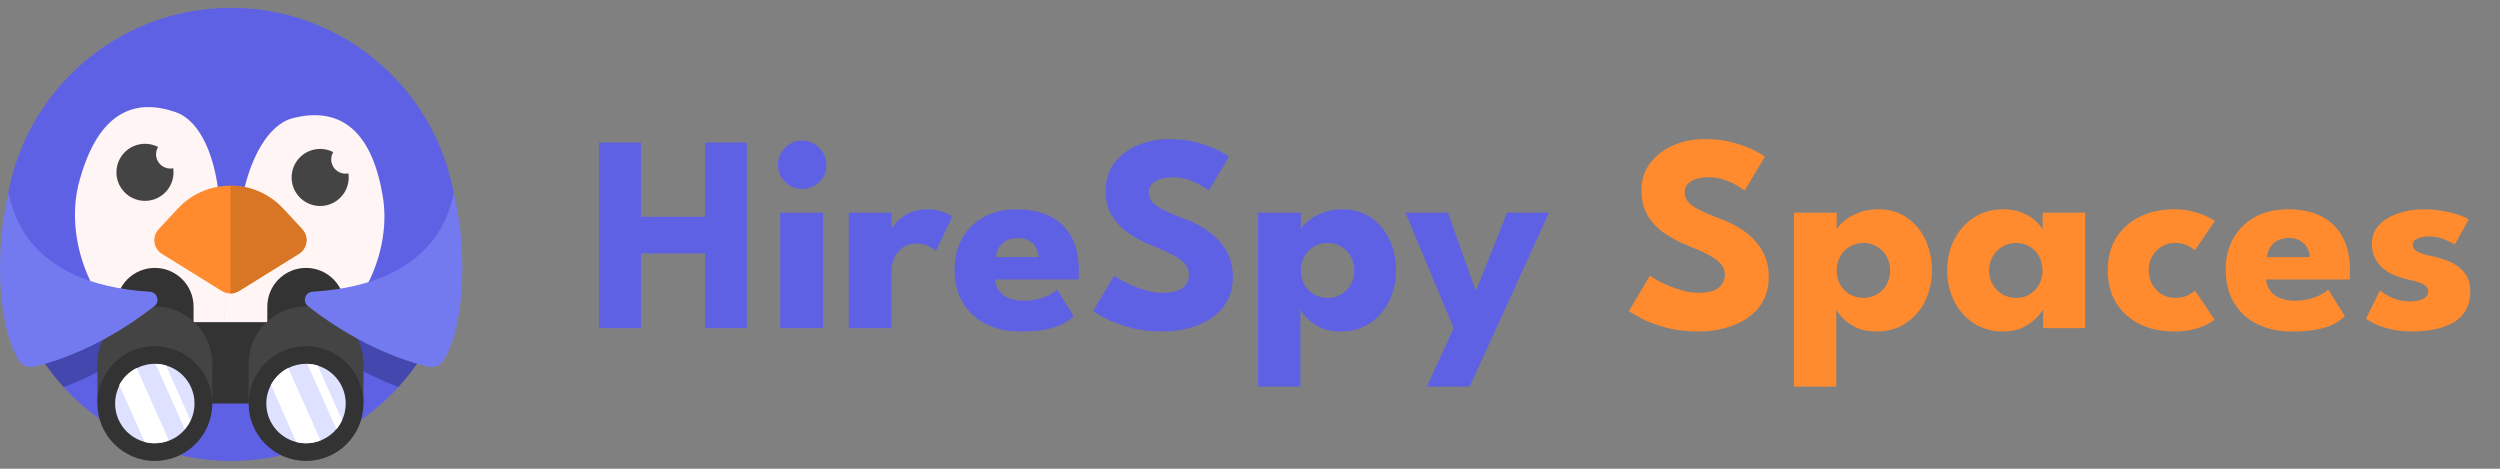 <svg width="160" height="30" viewBox="0 0 160 30" fill="none" xmlns="http://www.w3.org/2000/svg">
<rect x="0" y="0" width="160" height="30" fill="#808080" stroke="none"/>
<path d="M14.785 0.501C6.776 0.501 0.285 6.993 0.285 15.001C0.285 15.158 0.287 15.314 0.293 15.47C0.295 15.535 0.297 15.599 0.3 15.664C0.419 18.288 1.234 20.73 2.565 22.81C2.796 23.17 3.042 23.519 3.303 23.856C3.548 24.172 3.803 24.478 4.073 24.771C4.988 25.776 6.042 26.65 7.206 27.364C8.59 28.214 10.127 28.837 11.768 29.184C12.741 29.391 13.749 29.499 14.784 29.499C15.819 29.499 16.827 29.391 17.8 29.184C19.44 28.837 20.978 28.213 22.362 27.363C23.527 26.647 24.584 25.77 25.501 24.765C26.052 24.161 26.55 23.511 26.994 22.822C28.221 20.911 29.012 18.691 29.226 16.307C29.254 15.992 29.272 15.674 29.279 15.354C29.282 15.235 29.283 15.118 29.283 14.999C29.283 6.992 22.791 0.5 14.784 0.5L14.785 0.501ZM6.738 21.148C6.612 21.228 6.48 21.308 6.343 21.385C6.48 21.307 6.611 21.227 6.738 21.148Z" fill="#5F61E4"/>
<path opacity="0.4" d="M29.28 15.356C29.273 15.676 29.255 15.994 29.227 16.309C29.014 18.694 28.222 20.912 26.995 22.824C26.552 23.514 26.053 24.163 25.502 24.766C22.941 23.814 20.878 22.39 19.71 21.476C19.335 21.182 19.524 20.581 19.999 20.552C28.167 20.056 28.799 15.023 29.048 14.268C29.134 14.611 29.212 14.974 29.279 15.356H29.28Z" fill="#1C235E"/>
<path opacity="0.4" d="M9.882 21.476C8.712 22.391 6.642 23.82 4.073 24.773C3.803 24.48 3.547 24.174 3.303 23.858C3.042 23.521 2.796 23.172 2.565 22.812C1.234 20.732 0.417 18.29 0.3 15.666C0.297 15.602 0.295 15.537 0.293 15.472C0.365 15.05 0.448 14.645 0.543 14.269C0.793 15.024 1.425 20.057 9.593 20.553C10.069 20.582 10.257 21.183 9.882 21.477V21.476Z" fill="#1C235E"/>
<path d="M24.501 12.588C23.72 7.872 21.387 6.919 18.801 7.544C17.044 7.968 16.063 10.333 15.662 11.974C15.59 12.267 15.539 12.536 15.502 12.767L14.785 12.115L14.748 12.858L14.691 14.004L14.458 18.742L14.213 23.693C20.858 23.698 24.527 18.486 24.602 14.004C24.611 13.521 24.576 13.046 24.501 12.589V12.588ZM14.747 12.142L14.006 12.694C13.994 12.477 13.97 12.228 13.934 11.955C13.707 10.281 12.966 7.776 11.236 7.175C8.723 6.302 6.308 7.022 5.066 11.64C4.866 12.384 4.778 13.183 4.801 14.004C4.923 18.269 8.068 23.096 14.211 23.693L14.456 18.742L14.689 14.004L14.746 12.858L14.783 12.115L14.746 12.142H14.747Z" fill="#FFF5F5"/>
<path d="M9.227 12.855C10.235 12.883 11.077 12.09 11.105 11.081C11.135 10.073 10.34 9.233 9.332 9.204C8.323 9.175 7.481 9.969 7.453 10.977C7.424 11.986 8.218 12.825 9.227 12.855Z" fill="#444444"/>
<path d="M10.874 10.787C11.378 10.801 11.798 10.404 11.813 9.9C11.828 9.395 11.43 8.975 10.926 8.961C10.422 8.947 10.002 9.344 9.987 9.848C9.972 10.352 10.37 10.773 10.874 10.787Z" fill="#FFF5F5"/>
<path d="M20.438 13.183C21.446 13.211 22.288 12.418 22.317 11.409C22.346 10.401 21.551 9.561 20.543 9.532C19.534 9.503 18.693 10.297 18.664 11.305C18.635 12.314 19.43 13.153 20.438 13.183Z" fill="#444444"/>
<path d="M22.085 11.114C22.589 11.128 23.009 10.731 23.024 10.227C23.039 9.722 22.641 9.302 22.137 9.288C21.633 9.274 21.213 9.671 21.198 10.175C21.183 10.68 21.581 11.1 22.085 11.114Z" fill="#FFF5F5"/>
<path d="M11.373 13.356L10.153 14.67C9.712 15.146 9.814 15.906 10.365 16.248L14.202 18.627C14.365 18.729 14.554 18.782 14.747 18.782C14.94 18.782 15.129 18.729 15.292 18.627L19.129 16.245C19.68 15.902 19.783 15.142 19.34 14.666L18.121 13.354C16.3 11.392 13.194 11.393 11.373 13.357V13.356Z" fill="#FF8B2E"/>
<path d="M19.341 14.666L18.122 13.354C17.211 12.373 15.98 11.883 14.748 11.883V18.783C14.941 18.783 15.13 18.729 15.293 18.627L19.13 16.245C19.681 15.902 19.784 15.142 19.343 14.666H19.341Z" fill="#D97626"/>
<path d="M17.108 20.618H12.387V25.826H17.108V20.618Z" fill="#333333"/>
<path d="M12.388 19.625V21.612C12.388 22.981 11.279 24.091 9.909 24.091C8.538 24.091 7.43 22.982 7.43 21.612V19.625C7.43 18.256 8.539 17.146 9.909 17.146C11.277 17.146 12.388 18.255 12.388 19.625Z" fill="#333333"/>
<path d="M13.584 23.286H6.235V25.827H13.584V23.286Z" fill="#444444"/>
<path d="M9.909 26.96C11.939 26.96 13.584 25.315 13.584 23.286C13.584 21.256 11.939 19.611 9.909 19.611C7.88 19.611 6.235 21.256 6.235 23.286C6.235 25.315 7.88 26.96 9.909 26.96Z" fill="#444444"/>
<path d="M9.909 29.5C11.939 29.5 13.584 27.855 13.584 25.826C13.584 23.797 11.939 22.152 9.909 22.152C7.88 22.152 6.235 23.797 6.235 25.826C6.235 27.855 7.88 29.5 9.909 29.5Z" fill="#333333"/>
<path d="M9.909 28.367C11.313 28.367 12.45 27.229 12.45 25.826C12.45 24.422 11.313 23.285 9.909 23.285C8.506 23.285 7.368 24.422 7.368 25.826C7.368 27.229 8.506 28.367 9.909 28.367Z" fill="#DEE1FF"/>
<path d="M22.064 19.625V21.612C22.064 22.981 20.955 24.091 19.585 24.091C18.215 24.091 17.107 22.982 17.107 21.612V19.625C17.107 18.256 18.216 17.146 19.585 17.146C20.954 17.146 22.064 18.255 22.064 19.625Z" fill="#333333"/>
<path d="M23.26 23.286H15.912V25.827H23.26V23.286Z" fill="#444444"/>
<path d="M19.586 26.96C21.615 26.96 23.26 25.315 23.26 23.286C23.26 21.256 21.615 19.612 19.586 19.612C17.557 19.612 15.912 21.256 15.912 23.286C15.912 25.315 17.557 26.96 19.586 26.96Z" fill="#444444"/>
<path d="M19.586 29.5C21.615 29.5 23.26 27.855 23.26 25.826C23.26 23.797 21.615 22.152 19.586 22.152C17.557 22.152 15.912 23.797 15.912 25.826C15.912 27.855 17.557 29.5 19.586 29.5Z" fill="#333333"/>
<path d="M22.127 25.827C22.127 26.208 22.043 26.57 21.893 26.894C21.797 27.102 21.674 27.293 21.528 27.465C21.259 27.785 20.912 28.035 20.517 28.192C20.229 28.305 19.915 28.368 19.587 28.368C19.373 28.368 19.166 28.342 18.966 28.291C17.863 28.015 17.045 27.016 17.045 25.827C17.045 25.397 17.152 24.992 17.34 24.637C17.588 24.17 17.979 23.788 18.453 23.552C18.793 23.381 19.179 23.286 19.586 23.286C19.613 23.286 19.64 23.286 19.668 23.287C19.899 23.294 20.124 23.333 20.336 23.398C21.372 23.718 22.126 24.684 22.126 25.826L22.127 25.827Z" fill="#DEE1FF"/>
<path d="M20.516 28.19C20.227 28.304 19.914 28.366 19.586 28.366C19.372 28.366 19.165 28.34 18.965 28.29L17.34 24.637C17.587 24.169 17.978 23.788 18.452 23.552L20.515 28.192L20.516 28.19Z" fill="white"/>
<path d="M21.892 26.893C21.796 27.1 21.673 27.292 21.527 27.464L19.669 23.287C19.9 23.294 20.125 23.333 20.337 23.398L21.893 26.893H21.892Z" fill="white"/>
<path d="M10.809 28.19C10.521 28.304 10.207 28.366 9.879 28.366C9.665 28.366 9.458 28.34 9.258 28.29L7.633 24.637C7.88 24.169 8.271 23.788 8.745 23.552L10.808 28.192L10.809 28.19Z" fill="white"/>
<path d="M12.185 26.893C12.089 27.1 11.966 27.292 11.82 27.464L9.962 23.287C10.194 23.294 10.418 23.333 10.631 23.398L12.186 26.893H12.185Z" fill="white"/>
<path d="M19.71 19.594C21.154 20.725 23.97 22.635 27.398 23.468C27.789 23.564 28.2 23.396 28.405 23.049C29.874 20.56 29.843 15.543 29.049 12.385C28.801 13.14 28.168 18.174 20 18.67C19.524 18.699 19.335 19.3 19.71 19.593V19.594Z" fill="#737AEF"/>
<path d="M9.881 19.594C8.438 20.725 5.622 22.635 2.193 23.468C1.802 23.564 1.391 23.396 1.187 23.049C-0.283 20.56 -0.251 15.543 0.542 12.385C0.791 13.14 1.424 18.174 9.592 18.67C10.068 18.699 10.256 19.3 9.881 19.593V19.594Z" fill="#737AEF"/>
<path d="M45.125 16.221H41.021V21H38.339V9.12H41.021V13.872H45.125V9.12H47.798V21H45.125V16.221ZM49.934 21V13.611H52.67V21H49.934ZM51.338 12.09C50.906 12.09 50.54 11.94 50.24 11.64C49.94 11.334 49.79 10.971 49.79 10.551C49.79 10.131 49.94 9.768 50.24 9.462C50.546 9.15 50.912 8.994 51.338 8.994C51.62 8.994 51.878 9.066 52.112 9.21C52.346 9.348 52.535 9.534 52.679 9.768C52.823 10.002 52.895 10.263 52.895 10.551C52.895 10.971 52.742 11.334 52.436 11.64C52.13 11.94 51.764 12.09 51.338 12.09ZM57.057 21H54.321V13.611H57.057V14.754H57.012C57.06 14.616 57.177 14.442 57.363 14.232C57.549 14.016 57.81 13.824 58.146 13.656C58.482 13.482 58.893 13.395 59.379 13.395C59.721 13.395 60.036 13.449 60.324 13.557C60.612 13.659 60.822 13.758 60.954 13.854L59.892 16.077C59.808 15.975 59.658 15.87 59.442 15.762C59.232 15.648 58.968 15.591 58.65 15.591C58.284 15.591 57.981 15.684 57.741 15.87C57.507 16.056 57.333 16.281 57.219 16.545C57.111 16.809 57.057 17.058 57.057 17.292V21ZM63.676 17.886C63.694 18.15 63.778 18.384 63.928 18.588C64.078 18.792 64.285 18.954 64.549 19.074C64.819 19.188 65.137 19.245 65.503 19.245C65.851 19.245 66.163 19.209 66.439 19.137C66.721 19.065 66.964 18.975 67.168 18.867C67.378 18.759 67.54 18.648 67.654 18.534L68.716 20.226C68.566 20.388 68.353 20.547 68.077 20.703C67.807 20.853 67.45 20.976 67.006 21.072C66.562 21.168 66.001 21.216 65.323 21.216C64.507 21.216 63.781 21.063 63.145 20.757C62.509 20.451 62.008 20.001 61.642 19.407C61.276 18.813 61.093 18.087 61.093 17.229C61.093 16.509 61.249 15.861 61.561 15.285C61.879 14.703 62.338 14.244 62.938 13.908C63.538 13.566 64.261 13.395 65.107 13.395C65.911 13.395 66.607 13.542 67.195 13.836C67.789 14.13 68.245 14.568 68.563 15.15C68.887 15.726 69.049 16.446 69.049 17.31C69.049 17.358 69.046 17.454 69.04 17.598C69.04 17.742 69.034 17.838 69.022 17.886H63.676ZM66.475 16.455C66.469 16.263 66.418 16.074 66.322 15.888C66.226 15.696 66.082 15.54 65.89 15.42C65.698 15.294 65.452 15.231 65.152 15.231C64.852 15.231 64.597 15.291 64.387 15.411C64.183 15.525 64.027 15.675 63.919 15.861C63.811 16.047 63.751 16.245 63.739 16.455H66.475ZM74.783 8.904C75.521 8.904 76.166 8.985 76.718 9.147C77.27 9.309 77.714 9.48 78.05 9.66C78.386 9.84 78.59 9.96 78.662 10.02L77.366 12.189C77.27 12.117 77.105 12.012 76.871 11.874C76.643 11.736 76.37 11.613 76.052 11.505C75.74 11.397 75.413 11.343 75.071 11.343C74.609 11.343 74.234 11.427 73.946 11.595C73.664 11.757 73.523 12 73.523 12.324C73.523 12.546 73.598 12.747 73.748 12.927C73.904 13.101 74.138 13.269 74.45 13.431C74.768 13.587 75.17 13.758 75.656 13.944C76.1 14.106 76.517 14.298 76.907 14.52C77.297 14.742 77.639 15.006 77.933 15.312C78.233 15.612 78.47 15.96 78.644 16.356C78.818 16.752 78.905 17.202 78.905 17.706C78.905 18.306 78.782 18.828 78.536 19.272C78.29 19.71 77.954 20.073 77.528 20.361C77.108 20.649 76.628 20.862 76.088 21C75.554 21.144 74.999 21.216 74.423 21.216C73.607 21.216 72.875 21.123 72.227 20.937C71.585 20.751 71.066 20.55 70.67 20.334C70.274 20.118 70.037 19.974 69.959 19.902L71.3 17.643C71.372 17.697 71.51 17.784 71.714 17.904C71.924 18.024 72.179 18.15 72.479 18.282C72.779 18.408 73.097 18.516 73.433 18.606C73.775 18.696 74.111 18.741 74.441 18.741C74.993 18.741 75.407 18.636 75.683 18.426C75.959 18.21 76.097 17.928 76.097 17.58C76.097 17.322 76.01 17.091 75.836 16.887C75.662 16.683 75.401 16.491 75.053 16.311C74.705 16.125 74.27 15.93 73.748 15.726C73.226 15.516 72.737 15.261 72.281 14.961C71.831 14.661 71.465 14.286 71.183 13.836C70.901 13.386 70.76 12.828 70.76 12.162C70.76 11.496 70.946 10.92 71.318 10.434C71.696 9.942 72.191 9.564 72.803 9.3C73.421 9.036 74.081 8.904 74.783 8.904ZM83.226 24.744H80.517V13.611H83.253V14.691C83.337 14.523 83.496 14.34 83.73 14.142C83.97 13.938 84.273 13.764 84.639 13.62C85.011 13.47 85.431 13.395 85.899 13.395C86.619 13.395 87.234 13.572 87.744 13.926C88.26 14.28 88.656 14.754 88.932 15.348C89.208 15.936 89.346 16.59 89.346 17.31C89.346 18.03 89.199 18.687 88.905 19.281C88.611 19.869 88.197 20.34 87.663 20.694C87.135 21.042 86.511 21.216 85.791 21.216C85.275 21.216 84.834 21.126 84.468 20.946C84.108 20.76 83.823 20.556 83.613 20.334C83.409 20.106 83.28 19.929 83.226 19.803V24.744ZM86.673 17.31C86.673 16.974 86.598 16.674 86.448 16.41C86.298 16.14 86.094 15.93 85.836 15.78C85.584 15.624 85.299 15.546 84.981 15.546C84.651 15.546 84.354 15.624 84.09 15.78C83.832 15.93 83.628 16.14 83.478 16.41C83.328 16.674 83.253 16.974 83.253 17.31C83.253 17.646 83.328 17.949 83.478 18.219C83.628 18.483 83.832 18.69 84.09 18.84C84.354 18.99 84.651 19.065 84.981 19.065C85.299 19.065 85.584 18.99 85.836 18.84C86.094 18.69 86.298 18.483 86.448 18.219C86.598 17.949 86.673 17.646 86.673 17.31ZM94.456 18.633L96.454 13.611H99.136L94.06 24.744H91.324L93.034 21L89.947 13.611H92.674L94.456 18.633Z" fill="#5F61E4"/>
<path d="M109.078 8.904C109.816 8.904 110.461 8.985 111.013 9.147C111.565 9.309 112.009 9.48 112.345 9.66C112.681 9.84 112.885 9.96 112.957 10.02L111.661 12.189C111.565 12.117 111.4 12.012 111.166 11.874C110.938 11.736 110.665 11.613 110.347 11.505C110.035 11.397 109.708 11.343 109.366 11.343C108.904 11.343 108.529 11.427 108.241 11.595C107.959 11.757 107.818 12 107.818 12.324C107.818 12.546 107.893 12.747 108.043 12.927C108.199 13.101 108.433 13.269 108.745 13.431C109.063 13.587 109.465 13.758 109.951 13.944C110.395 14.106 110.812 14.298 111.202 14.52C111.592 14.742 111.934 15.006 112.228 15.312C112.528 15.612 112.765 15.96 112.939 16.356C113.113 16.752 113.2 17.202 113.2 17.706C113.2 18.306 113.077 18.828 112.831 19.272C112.585 19.71 112.249 20.073 111.823 20.361C111.403 20.649 110.923 20.862 110.383 21C109.849 21.144 109.294 21.216 108.718 21.216C107.902 21.216 107.17 21.123 106.522 20.937C105.88 20.751 105.361 20.55 104.965 20.334C104.569 20.118 104.332 19.974 104.254 19.902L105.595 17.643C105.667 17.697 105.805 17.784 106.009 17.904C106.219 18.024 106.474 18.15 106.774 18.282C107.074 18.408 107.392 18.516 107.728 18.606C108.07 18.696 108.406 18.741 108.736 18.741C109.288 18.741 109.702 18.636 109.978 18.426C110.254 18.21 110.392 17.928 110.392 17.58C110.392 17.322 110.305 17.091 110.131 16.887C109.957 16.683 109.696 16.491 109.348 16.311C109 16.125 108.565 15.93 108.043 15.726C107.521 15.516 107.032 15.261 106.576 14.961C106.126 14.661 105.76 14.286 105.478 13.836C105.196 13.386 105.055 12.828 105.055 12.162C105.055 11.496 105.241 10.92 105.613 10.434C105.991 9.942 106.486 9.564 107.098 9.3C107.716 9.036 108.376 8.904 109.078 8.904ZM117.521 24.744H114.812V13.611H117.548V14.691C117.632 14.523 117.791 14.34 118.025 14.142C118.265 13.938 118.568 13.764 118.934 13.62C119.306 13.47 119.726 13.395 120.194 13.395C120.914 13.395 121.529 13.572 122.039 13.926C122.555 14.28 122.951 14.754 123.227 15.348C123.503 15.936 123.641 16.59 123.641 17.31C123.641 18.03 123.494 18.687 123.2 19.281C122.906 19.869 122.492 20.34 121.958 20.694C121.43 21.042 120.806 21.216 120.086 21.216C119.57 21.216 119.129 21.126 118.763 20.946C118.403 20.76 118.118 20.556 117.908 20.334C117.704 20.106 117.575 19.929 117.521 19.803V24.744ZM120.968 17.31C120.968 16.974 120.893 16.674 120.743 16.41C120.593 16.14 120.389 15.93 120.131 15.78C119.879 15.624 119.594 15.546 119.276 15.546C118.946 15.546 118.649 15.624 118.385 15.78C118.127 15.93 117.923 16.14 117.773 16.41C117.623 16.674 117.548 16.974 117.548 17.31C117.548 17.646 117.623 17.949 117.773 18.219C117.923 18.483 118.127 18.69 118.385 18.84C118.649 18.99 118.946 19.065 119.276 19.065C119.594 19.065 119.879 18.99 120.131 18.84C120.389 18.69 120.593 18.483 120.743 18.219C120.893 17.949 120.968 17.646 120.968 17.31ZM130.758 21V19.803C130.704 19.923 130.566 20.097 130.344 20.325C130.128 20.553 129.84 20.76 129.48 20.946C129.12 21.126 128.7 21.216 128.22 21.216C127.5 21.216 126.87 21.042 126.33 20.694C125.79 20.34 125.37 19.869 125.07 19.281C124.77 18.687 124.62 18.03 124.62 17.31C124.62 16.59 124.77 15.936 125.07 15.348C125.37 14.754 125.79 14.28 126.33 13.926C126.87 13.572 127.5 13.395 128.22 13.395C128.682 13.395 129.087 13.47 129.435 13.62C129.783 13.764 130.065 13.938 130.281 14.142C130.497 14.34 130.647 14.523 130.731 14.691V13.611H133.449V21H130.758ZM127.302 17.31C127.302 17.646 127.38 17.949 127.536 18.219C127.692 18.483 127.899 18.69 128.157 18.84C128.421 18.99 128.712 19.065 129.03 19.065C129.36 19.065 129.651 18.99 129.903 18.84C130.155 18.69 130.353 18.483 130.497 18.219C130.647 17.949 130.722 17.646 130.722 17.31C130.722 16.974 130.647 16.674 130.497 16.41C130.353 16.14 130.155 15.93 129.903 15.78C129.651 15.624 129.36 15.546 129.03 15.546C128.712 15.546 128.421 15.624 128.157 15.78C127.899 15.93 127.692 16.14 127.536 16.41C127.38 16.674 127.302 16.974 127.302 17.31ZM139.19 19.065C139.532 19.065 139.814 19.008 140.036 18.894C140.258 18.774 140.408 18.678 140.486 18.606L141.737 20.46C141.641 20.538 141.476 20.64 141.242 20.766C141.008 20.886 140.714 20.991 140.36 21.081C140.012 21.171 139.613 21.216 139.163 21.216C138.317 21.216 137.573 21.057 136.931 20.739C136.289 20.415 135.788 19.959 135.428 19.371C135.074 18.783 134.897 18.093 134.897 17.301C134.897 16.503 135.074 15.813 135.428 15.231C135.788 14.649 136.289 14.199 136.931 13.881C137.573 13.557 138.317 13.395 139.163 13.395C139.607 13.395 140.003 13.443 140.351 13.539C140.705 13.629 141.002 13.734 141.242 13.854C141.482 13.968 141.65 14.067 141.746 14.151L140.468 16.023C140.426 15.981 140.348 15.921 140.234 15.843C140.126 15.765 139.985 15.696 139.811 15.636C139.637 15.576 139.43 15.546 139.19 15.546C138.896 15.546 138.62 15.621 138.362 15.771C138.11 15.921 137.906 16.128 137.75 16.392C137.594 16.656 137.516 16.959 137.516 17.301C137.516 17.643 137.594 17.949 137.75 18.219C137.906 18.483 138.11 18.69 138.362 18.84C138.62 18.99 138.896 19.065 139.19 19.065ZM145.028 17.886C145.046 18.15 145.13 18.384 145.28 18.588C145.43 18.792 145.637 18.954 145.901 19.074C146.171 19.188 146.489 19.245 146.855 19.245C147.203 19.245 147.515 19.209 147.791 19.137C148.073 19.065 148.316 18.975 148.52 18.867C148.73 18.759 148.892 18.648 149.006 18.534L150.068 20.226C149.918 20.388 149.705 20.547 149.429 20.703C149.159 20.853 148.802 20.976 148.358 21.072C147.914 21.168 147.353 21.216 146.675 21.216C145.859 21.216 145.133 21.063 144.497 20.757C143.861 20.451 143.36 20.001 142.994 19.407C142.628 18.813 142.445 18.087 142.445 17.229C142.445 16.509 142.601 15.861 142.913 15.285C143.231 14.703 143.69 14.244 144.29 13.908C144.89 13.566 145.613 13.395 146.459 13.395C147.263 13.395 147.959 13.542 148.547 13.836C149.141 14.13 149.597 14.568 149.915 15.15C150.239 15.726 150.401 16.446 150.401 17.31C150.401 17.358 150.398 17.454 150.392 17.598C150.392 17.742 150.386 17.838 150.374 17.886H145.028ZM147.827 16.455C147.821 16.263 147.77 16.074 147.674 15.888C147.578 15.696 147.434 15.54 147.242 15.42C147.05 15.294 146.804 15.231 146.504 15.231C146.204 15.231 145.949 15.291 145.739 15.411C145.535 15.525 145.379 15.675 145.271 15.861C145.163 16.047 145.103 16.245 145.091 16.455H147.827ZM155.126 13.395C155.612 13.395 156.056 13.437 156.458 13.521C156.86 13.599 157.196 13.689 157.466 13.791C157.742 13.893 157.919 13.977 157.997 14.043L157.106 15.654C156.992 15.57 156.779 15.462 156.467 15.33C156.161 15.198 155.819 15.132 155.441 15.132C155.153 15.132 154.91 15.177 154.712 15.267C154.514 15.351 154.415 15.486 154.415 15.672C154.415 15.858 154.523 16.008 154.739 16.122C154.961 16.23 155.279 16.326 155.693 16.41C156.053 16.482 156.419 16.596 156.791 16.752C157.163 16.908 157.472 17.139 157.718 17.445C157.97 17.745 158.096 18.147 158.096 18.651C158.096 19.167 157.985 19.593 157.763 19.929C157.541 20.265 157.247 20.526 156.881 20.712C156.515 20.898 156.119 21.027 155.693 21.099C155.267 21.177 154.853 21.216 154.451 21.216C153.887 21.216 153.395 21.165 152.975 21.063C152.561 20.961 152.225 20.844 151.967 20.712C151.709 20.58 151.529 20.475 151.427 20.397L152.309 18.597C152.465 18.729 152.72 18.879 153.074 19.047C153.428 19.209 153.803 19.29 154.199 19.29C154.583 19.29 154.88 19.233 155.09 19.119C155.3 19.005 155.405 18.855 155.405 18.669C155.405 18.519 155.354 18.399 155.252 18.309C155.15 18.219 155.006 18.141 154.82 18.075C154.634 18.009 154.409 17.949 154.145 17.895C153.905 17.847 153.65 17.772 153.38 17.67C153.11 17.568 152.855 17.43 152.615 17.256C152.375 17.076 152.18 16.851 152.03 16.581C151.88 16.311 151.805 15.984 151.805 15.6C151.805 15.108 151.964 14.7 152.282 14.376C152.6 14.052 153.011 13.809 153.515 13.647C154.019 13.479 154.556 13.395 155.126 13.395Z" fill="#FF8B2E"/>
</svg>

